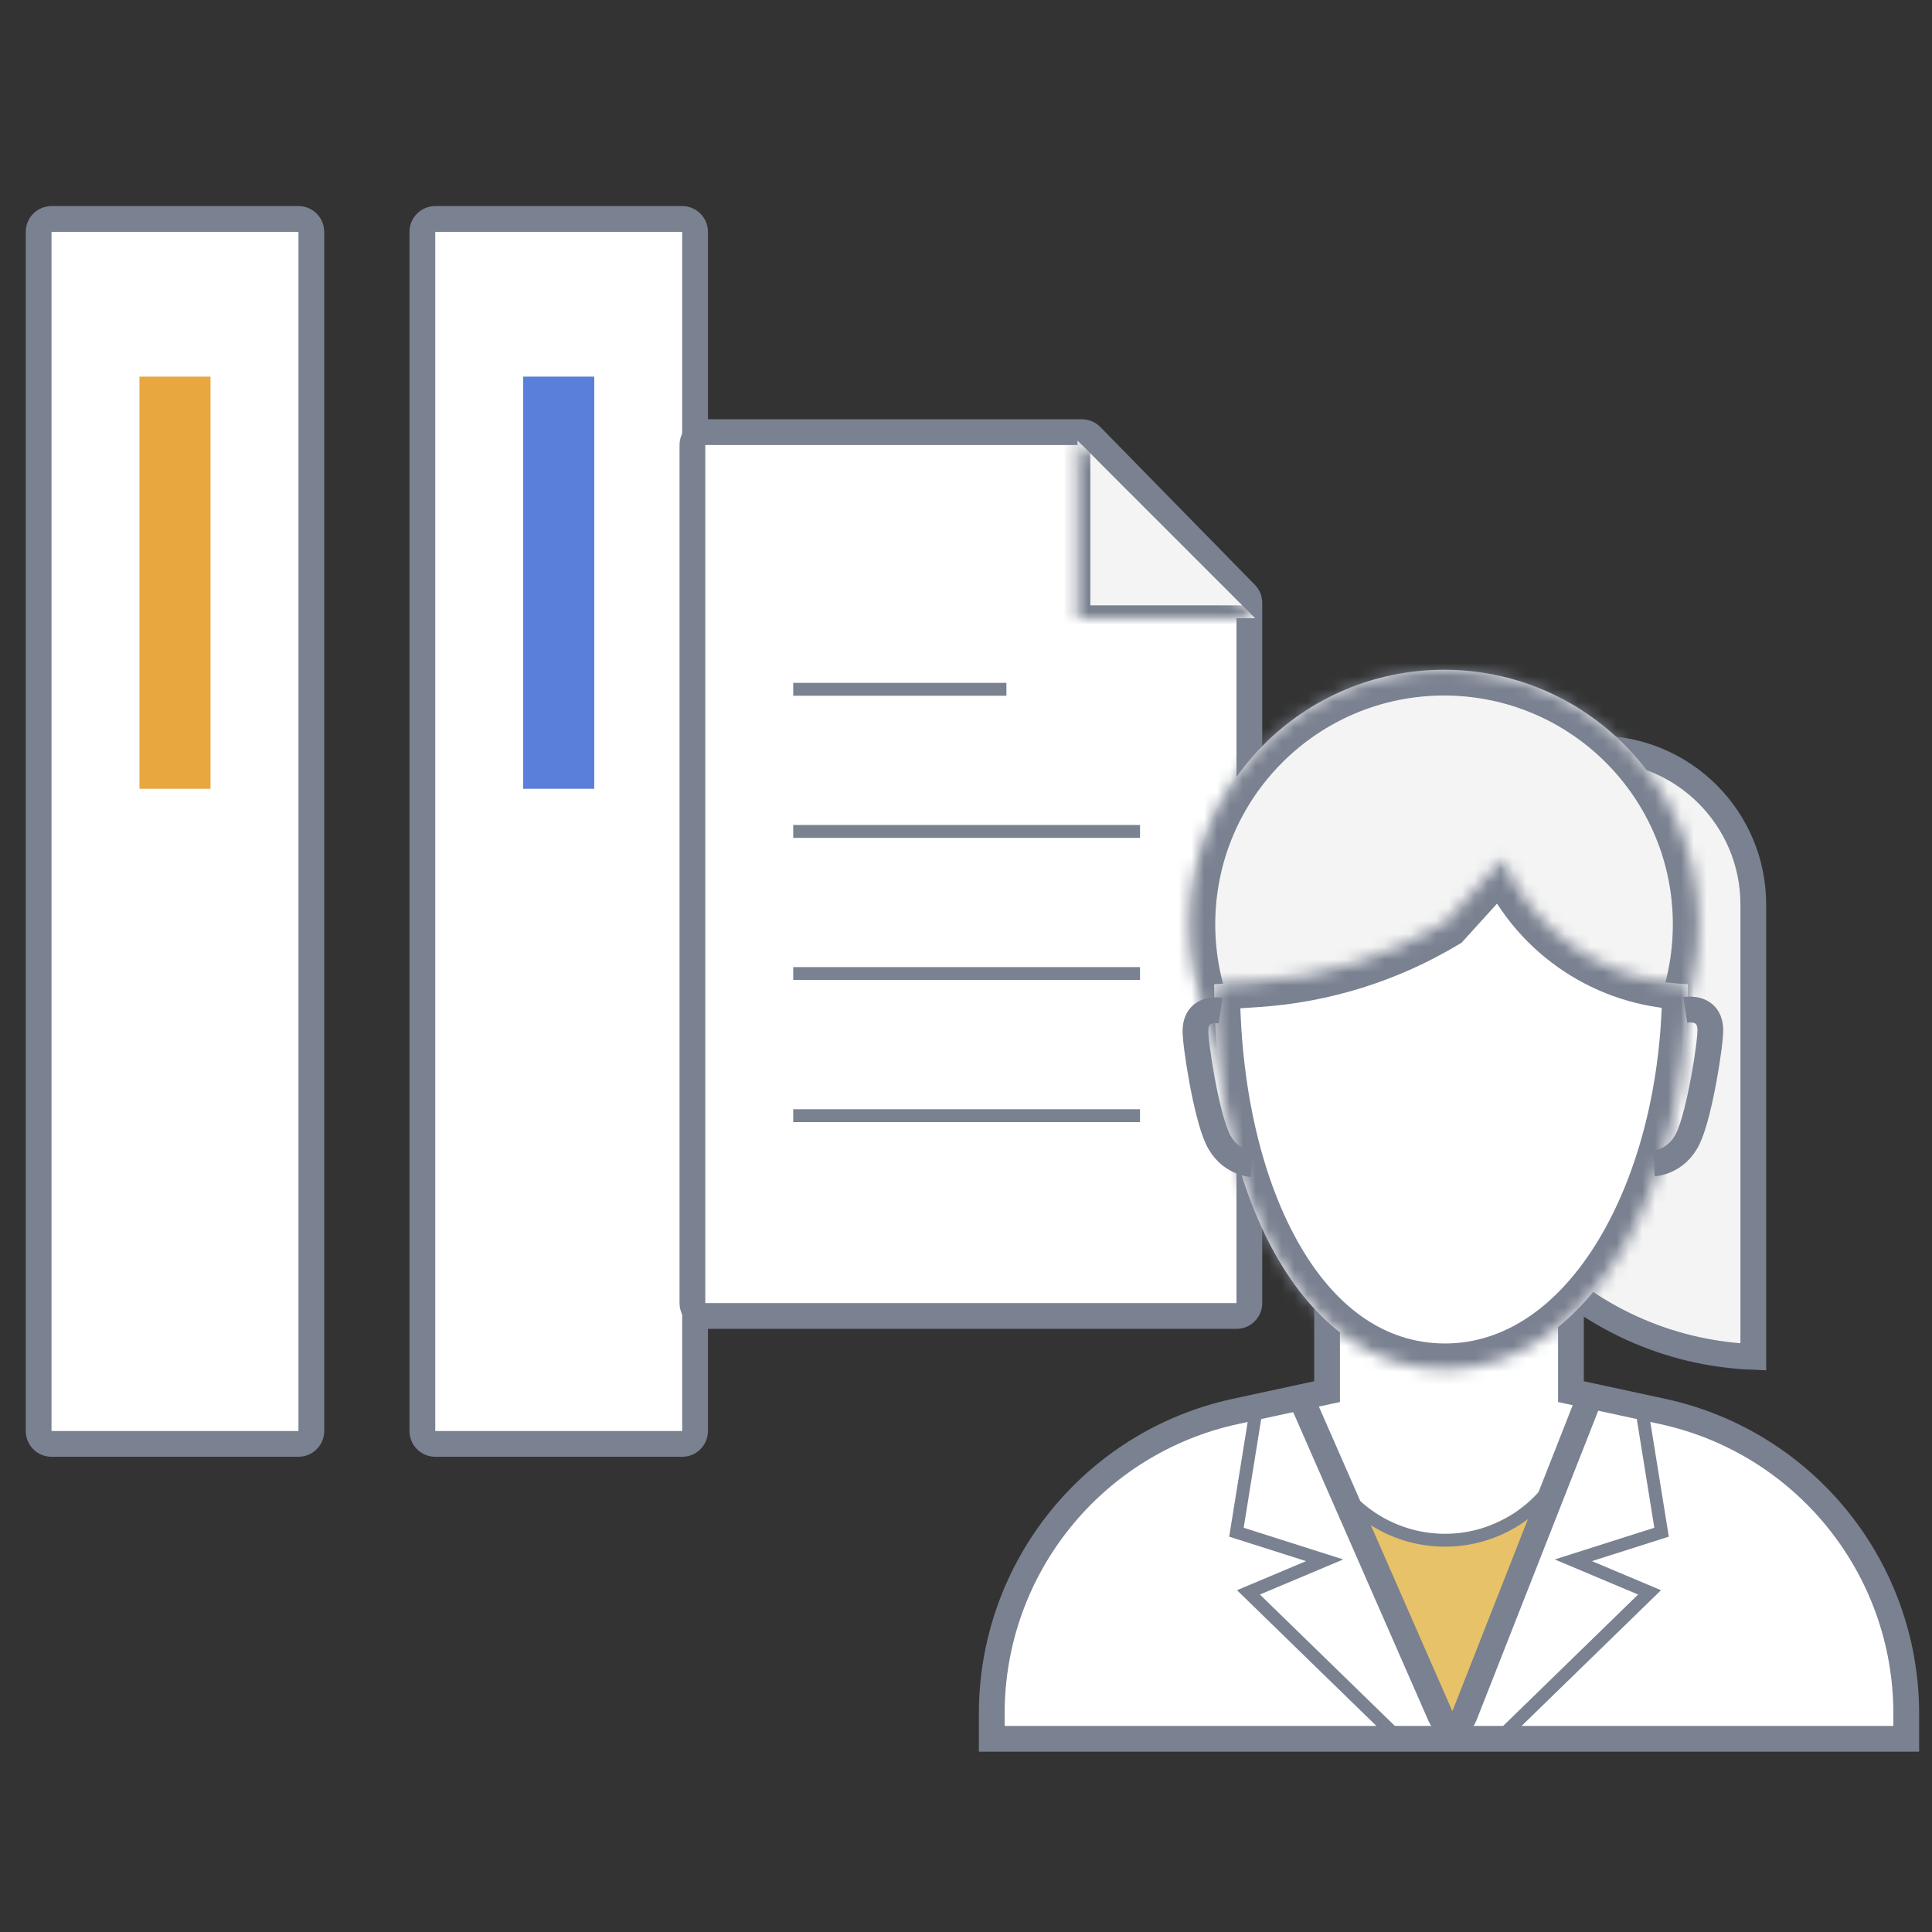 <svg width="150" height="150" viewBox="0 0 150 150" fill="none" xmlns="http://www.w3.org/2000/svg">
<rect x="0" y="0" width="150" height="150" fill="#333333" stroke="none"/>
<path d="M33.793 112.103C33.241 112.103 32.793 111.656 32.793 111.103V18C32.793 17.448 33.241 17 33.793 17H52.965C53.518 17 53.965 17.448 53.965 18V111.103C53.965 111.656 53.518 112.103 52.965 112.103H33.793Z" fill="white" stroke="#7A8190" stroke-width="2" stroke-miterlimit="10"/>
<path d="M84.002 33.552C84.271 33.552 84.529 33.66 84.717 33.852L96.715 46.106C96.898 46.293 97 46.544 97 46.805V101.172C97 101.725 96.552 102.172 96 102.172H54.759C54.206 102.172 53.759 101.725 53.759 101.172V34.552C53.759 33.999 54.206 33.552 54.759 33.552H84.002Z" fill="white" stroke="#7A8190" stroke-width="2" stroke-miterlimit="10"/>
<mask id="path-3-inside-1" fill="white">
<path d="M83.655 34.207V48H97.448"/>
</mask>
<path d="M83.655 34.207V48H97.448" fill="#F4F4F4"/>
<path d="M83.655 48H82.655V49H83.655V48ZM82.655 34.207V48H84.655V34.207H82.655ZM83.655 49H97.448V47H83.655V49Z" fill="#7A8190" mask="url(#path-3-inside-1)"/>
<path d="M4 112.103C3.448 112.103 3 111.656 3 111.103V18C3 17.448 3.448 17 4 17H23.172C23.725 17 24.172 17.448 24.172 18V111.103C24.172 111.656 23.725 112.103 23.172 112.103H4Z" fill="white" stroke="#7A8190" stroke-width="2" stroke-miterlimit="10"/>
<path d="M10.828 61.241V29.241H16.345V61.241H10.828Z" fill="#E9A740"/>
<path d="M40.621 61.241V29.241H46.138V61.241H40.621Z" fill="#597FDA"/>
<path d="M61.586 86.621H88.511" stroke="#7A8190" stroke-miterlimit="10"/>
<path d="M61.586 75.586H88.511" stroke="#7A8190" stroke-miterlimit="10"/>
<path d="M61.586 64.552H88.511" stroke="#7A8190" stroke-miterlimit="10"/>
<path d="M61.586 53.517H78.138" stroke="#7A8190" stroke-miterlimit="10"/>
<path d="M136.126 70.23C136.126 63.54 130.703 58.117 124.013 58.117C117.324 58.117 111.901 63.54 111.901 70.23V80.144C111.901 93.741 122.658 104.825 136.126 105.35V70.23Z" fill="#F4F4F4" stroke="#7A8190" stroke-width="2" stroke-miterlimit="10"/>
<mask id="path-13-inside-2" fill="white">
<path d="M131.879 71.764C131.879 82.679 123.03 91.527 112.115 91.527C101.2 91.527 92.352 82.679 92.352 71.764C92.352 60.849 101.2 52 112.115 52C123.03 52 131.879 60.849 131.879 71.764Z"/>
</mask>
<path d="M131.879 71.764C131.879 82.679 123.03 91.527 112.115 91.527C101.2 91.527 92.352 82.679 92.352 71.764C92.352 60.849 101.2 52 112.115 52C123.03 52 131.879 60.849 131.879 71.764Z" fill="#F4F4F4"/>
<path d="M129.879 71.764C129.879 81.574 121.926 89.527 112.115 89.527V93.527C124.135 93.527 133.879 83.783 133.879 71.764H129.879ZM112.115 89.527C102.305 89.527 94.352 81.574 94.352 71.764H90.352C90.352 83.783 100.095 93.527 112.115 93.527V89.527ZM94.352 71.764C94.352 61.953 102.305 54 112.115 54V50C100.095 50 90.352 59.744 90.352 71.764H94.352ZM112.115 54C121.926 54 129.879 61.953 129.879 71.764H133.879C133.879 59.744 124.135 50 112.115 50V54Z" fill="#7A8190" mask="url(#path-13-inside-2)"/>
<path fill-rule="evenodd" clip-rule="evenodd" d="M121.967 91.642H103.033V108.046L95.93 109.581C84.884 111.968 77 121.738 77 133.039V135H148V133.039C148 121.738 140.116 111.968 129.07 109.581L121.967 108.046V91.642Z" fill="white"/>
<path d="M103.033 91.642V90.642H102.033V91.642H103.033ZM121.967 91.642H122.967V90.642H121.967V91.642ZM103.033 108.046L103.245 109.023L104.033 108.853V108.046H103.033ZM95.93 109.581L96.142 110.558L95.93 109.581ZM77 135H76V136H77V135ZM148 135V136H149V135H148ZM129.07 109.581L129.281 108.603L129.07 109.581ZM121.967 108.046H120.967V108.853L121.755 109.023L121.967 108.046ZM103.033 92.642H121.967V90.642H103.033V92.642ZM104.033 108.046V91.642H102.033V108.046H104.033ZM96.142 110.558L103.245 109.023L102.822 107.068L95.719 108.603L96.142 110.558ZM78 133.039C78 122.209 85.556 112.846 96.142 110.558L95.719 108.603C84.213 111.09 76 121.267 76 133.039H78ZM78 135V133.039H76V135H78ZM148 134H77V136H148V134ZM147 133.039V135H149V133.039H147ZM128.858 110.558C139.444 112.846 147 122.209 147 133.039H149C149 121.267 140.787 111.09 129.281 108.603L128.858 110.558ZM121.755 109.023L128.858 110.558L129.281 108.603L122.178 107.068L121.755 109.023ZM120.967 91.642V108.046H122.967V91.642H120.967Z" fill="#7A8190"/>
<mask id="path-17-inside-3" fill="white">
<path d="M112.196 106.307C123.374 106.307 131.049 92.273 131.049 76.416L130.213 76.357C124.246 75.933 119.014 72.211 116.657 66.712L112.196 71.627C107.771 74.282 102.779 75.846 97.63 76.191L94.27 76.416C94.27 92.273 100.831 106.307 112.196 106.307Z"/>
</mask>
<path d="M112.196 106.307C123.374 106.307 131.049 92.273 131.049 76.416L130.213 76.357C124.246 75.933 119.014 72.211 116.657 66.712L112.196 71.627C107.771 74.282 102.779 75.846 97.63 76.191L94.27 76.416C94.27 92.273 100.831 106.307 112.196 106.307Z" fill="white"/>
<path d="M131.049 76.416H133.049V74.553L131.191 74.421L131.049 76.416ZM94.27 76.416L94.136 74.42L92.27 74.545V76.416H94.27ZM130.213 76.357L130.072 78.352H130.072L130.213 76.357ZM97.63 76.191L97.763 78.186H97.763L97.63 76.191ZM112.196 71.627L113.225 73.342L113.478 73.19L113.677 72.971L112.196 71.627ZM116.657 66.712L118.496 65.924L117.269 63.062L115.177 65.367L116.657 66.712ZM129.049 76.416C129.049 84.051 127.196 91.151 124.102 96.274C121.004 101.404 116.844 104.307 112.196 104.307V108.307C118.726 108.307 123.992 104.193 127.526 98.342C131.064 92.484 133.049 84.638 133.049 76.416H129.049ZM112.196 104.307C107.479 104.307 103.561 101.434 100.718 96.334C97.866 91.218 96.27 84.105 96.27 76.416H92.27C92.27 84.585 93.954 92.416 97.224 98.282C100.503 104.163 105.548 108.307 112.196 108.307V104.307ZM131.191 74.421L130.355 74.362L130.072 78.352L130.908 78.411L131.191 74.421ZM94.404 78.411L97.763 78.186L97.496 74.195L94.136 74.42L94.404 78.411ZM113.677 72.971L118.138 68.056L115.177 65.367L110.715 70.283L113.677 72.971ZM97.763 78.186C103.229 77.821 108.528 76.16 113.225 73.342L111.167 69.912C107.014 72.404 102.328 73.872 97.496 74.195L97.763 78.186ZM130.355 74.362C125.134 73.991 120.558 70.735 118.496 65.924L114.819 67.499C117.471 73.687 123.357 77.875 130.072 78.352L130.355 74.362Z" fill="#7A8190" mask="url(#path-17-inside-3)"/>
<path d="M128.433 90.321C128.433 90.321 130.171 90.258 131.068 88.36C131.966 86.462 132.827 80.938 132.79 79.903C132.74 78.552 131.706 78.275 130.841 78.41" stroke="#7A8190" stroke-width="2" stroke-miterlimit="10"/>
<path d="M97.172 90.374C97.172 90.374 95.434 90.31 94.537 88.412C93.64 86.514 92.778 80.99 92.816 79.955C92.865 78.605 93.9 78.328 94.765 78.463" stroke="#7A8190" stroke-width="2" stroke-miterlimit="10"/>
<path d="M112 119.5C108.8 119.9 106 117.333 105 116L113 133.5L120 116C118.667 117 115.2 119.1 112 119.5Z" fill="#E7C268"/>
<path d="M100.667 107.75L111.845 133.26C112.203 134.075 113.366 134.053 113.692 133.225L123.71 107.75" stroke="#7A8190" stroke-width="2"/>
<path d="M97.553 109.307L95.996 118.96L102.846 121.14L96.93 123.631L108.763 135.153" stroke="#7A8190"/>
<path d="M127.447 109.307L129.004 118.96L122.154 121.14L128.07 123.631L116.237 135.153" stroke="#7A8190"/>
<path d="M121.227 114.196C120.425 115.679 119.269 116.943 117.863 117.874C116.457 118.806 114.843 119.377 113.164 119.537C111.484 119.697 109.792 119.441 108.235 118.792C106.678 118.143 105.304 117.121 104.236 115.815" stroke="#7A8190"/>
</svg>
